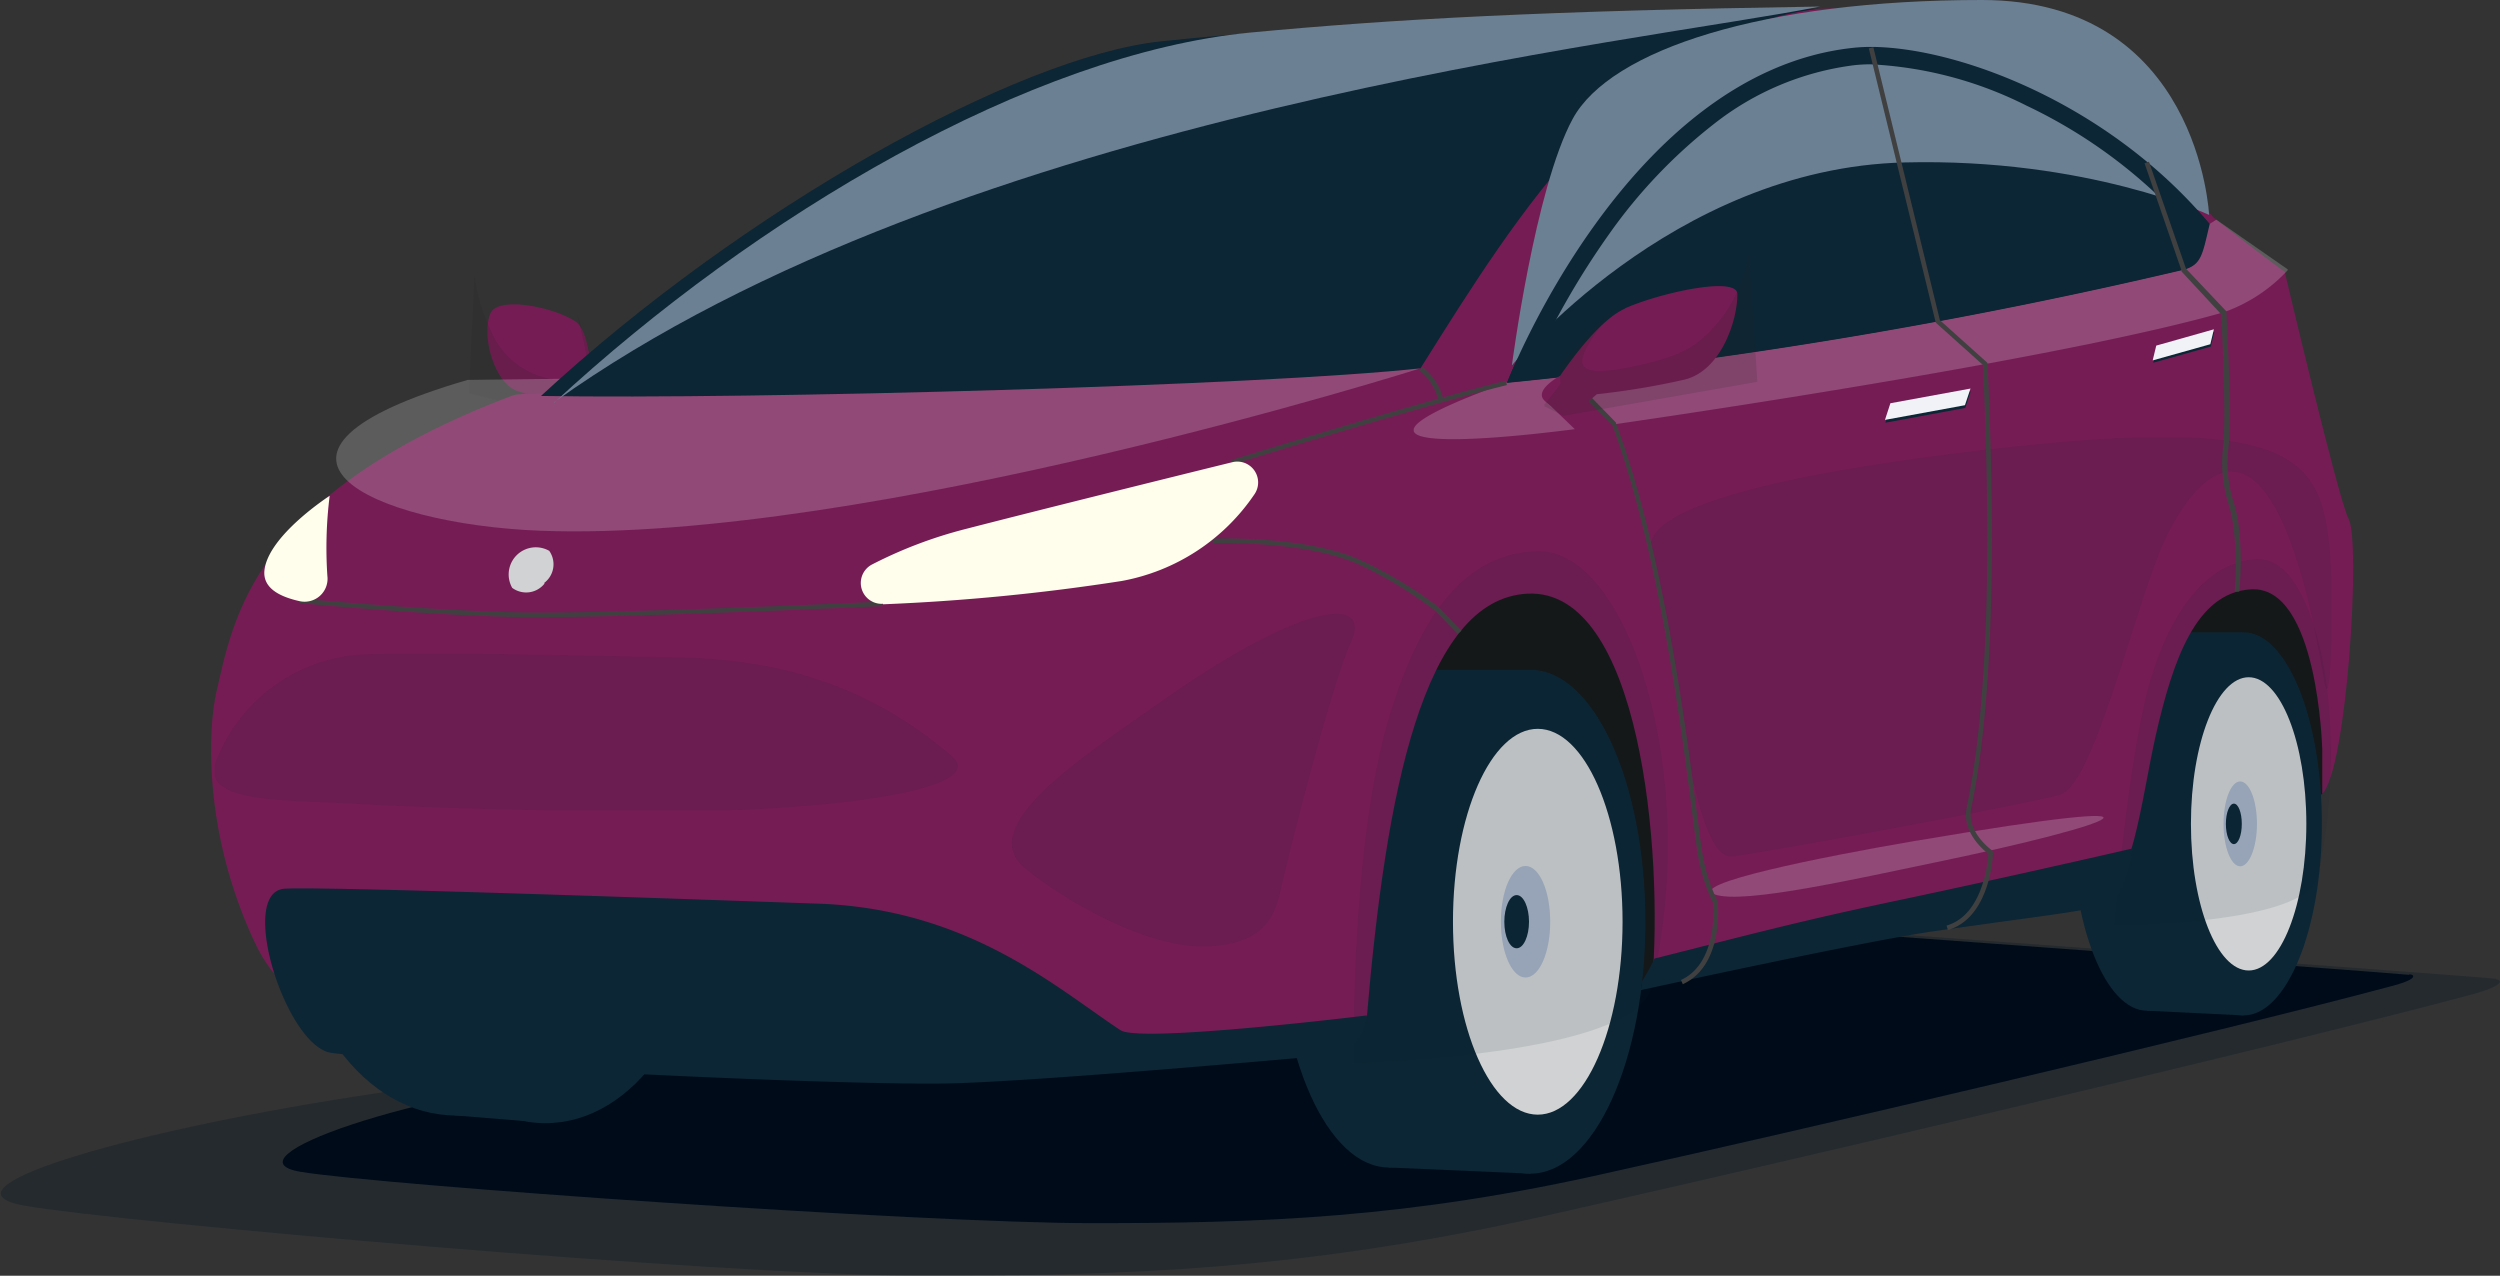 <svg xmlns="http://www.w3.org/2000/svg" viewBox="0 0 202.55 103.36"><rect x="0" y="0" width="202.55" height="103.36" fill="#333333" stroke="none"/><defs><style>.cls-1{fill:none}.cls-2{opacity:.35}.cls-3{clip-path:url(#clip-path)}.cls-4{fill:#0c1b24}.cls-5{fill:#000b19}.cls-23,.cls-6{fill:#0c2635}.cls-24,.cls-7{fill:#f0f2f8}.cls-8{fill:#a6b3c6}.cls-9{fill:#761c55}.cls-10{opacity:.15}.cls-11{clip-path:url(#clip-path-2)}.cls-12{fill:#231f20}.cls-13{fill:#151717}.cls-14{fill:#d0d2d3}.cls-15{opacity:.2}.cls-16{clip-path:url(#clip-path-3)}.cls-17{fill:#fff}.cls-18{opacity:.1}.cls-19{clip-path:url(#clip-path-4)}.cls-20{clip-path:url(#clip-path-5)}.cls-21{clip-path:url(#clip-path-6)}.cls-22{clip-path:url(#clip-path-7)}.cls-23,.cls-24{fill-rule:evenodd}.cls-25{clip-path:url(#clip-path-8)}.cls-26{clip-path:url(#clip-path-9)}.cls-27{clip-path:url(#clip-path-10)}.cls-28{fill:#6c8094}.cls-29{fill:#404041}.cls-30{clip-path:url(#clip-path-11)}.cls-31{fill:#fffdeb}</style><clipPath id="clip-path"><path class="cls-1" d="M0 74.3h202.55v29.06H0z"/></clipPath><clipPath id="clip-path-2"><path class="cls-1" d="M38 22.3h11.32v12.12H38z"/></clipPath><clipPath id="clip-path-3"><path class="cls-1" d="M27.24 29.84h87.85v13.22H27.24z"/></clipPath><clipPath id="clip-path-4"><path class="cls-1" d="M109.67 44.65h25.44v41.47h-25.44z"/></clipPath><clipPath id="clip-path-5"><path class="cls-1" d="M171.31 45.29h17.55v29.64h-17.55z"/></clipPath><clipPath id="clip-path-6"><path class="cls-1" d="M114.54 17.8h70.81v17.78h-70.81z"/></clipPath><clipPath id="clip-path-7"><path class="cls-1" d="M138.62 66.11h31.78v6.55h-31.78z"/></clipPath><clipPath id="clip-path-8"><path class="cls-1" d="M133.7 35.42h55.18v33.97H133.7z"/></clipPath><clipPath id="clip-path-9"><path class="cls-1" d="M81.97 49.71h27.81v26.97H81.97z"/></clipPath><clipPath id="clip-path-10"><path class="cls-1" d="M17.38 52.89h60.25v12.78H17.38z"/></clipPath><clipPath id="clip-path-11"><path class="cls-1" d="M125.13 20.58h17.33v13.11h-17.33z"/></clipPath></defs><g id="Camada_2" data-name="Camada 2"><g id="Camada_1-2" data-name="Camada 1"><g class="cls-2"><g class="cls-3"><path class="cls-4" d="M202.18 79.34c.46 0 1 .44-1.93 1.24-15.9 4.27-58.69 14.27-75 17.92-19.84 4.44-34 4.86-50.42 4.86S9.39 99 2 97.69s7.45-5.85 26.87-8.87c20.56-3.2 105.7-14.52 105.7-14.52s65.1 4.72 67.66 5"/></g></g><path class="cls-5" d="M195.21 78.94c.38 0 .86.38-1.62 1-13.35 3.59-49.25 12-62.93 15C114 98.75 102.1 99.1 88.35 99.1s-57.73-3.1-64-4.16 8.92-6.5 25.34-8 88.7-12.18 88.7-12.18 54.64 4 56.79 4.22"/><path class="cls-6" d="M23.51 72c0 10.15 6 18.38 13.46 18.38S50.42 82.14 50.42 72 44.4 53.6 37 53.6 23.51 61.83 23.51 72"/><path class="cls-6" d="M36.83 53.6h8.07l-.92 37.35-7.15-.58V53.6z"/><path class="cls-6" d="M31.23 72.33C31.23 82.61 37 91 44.19 91s13-8.34 13-18.62-5.8-18.61-13-18.61-13 8.34-13 18.61"/><path class="cls-7" d="M35.47 72.33c0 7.88 4.28 14.25 9.55 14.25s9.55-6.37 9.55-14.25S50.29 58.08 45 58.08s-9.55 6.39-9.55 14.25"/><path class="cls-6" d="M36.82 72.33c0 7.09 3.77 12.83 8.41 12.83s8.4-5.74 8.4-12.83-3.76-12.82-8.4-12.82-8.41 5.74-8.41 12.82"/><path class="cls-7" d="M46.39 58.53l-.97 11.61 7.91-4.2.66 2.46-8.24 4.41 6.51 7.9-1.11 2.15-6.8-8.11-3.65 9.95-1.59-1.79 3.49-10.12-6.78-2.87.5-2.9 6.63 2.93.95-11.57 2.49.15z"/><path class="cls-8" d="M41.46 72.33c0 2.28 1.24 4.13 2.76 4.13S47 74.61 47 72.33s-1.24-4.12-2.77-4.12-2.76 1.85-2.76 4.12"/><path class="cls-7" d="M42.39 72.33c0 1.09.59 2 1.32 2s1.32-.88 1.32-2-.59-2-1.32-2-1.32.88-1.32 2"/><path class="cls-9" d="M46.56 26c1.22.77 1.11 3.68 1.93 5.37 0 0 1.4 1.07.83 1.87a1.42 1.42 0 0 1-1.41.67 3.39 3.39 0 0 1-1.36-1.14 29.1 29.1 0 0 1-4.63-1.09C40 31 39 27.15 39.73 25.41c.57-1.43 5-.57 6.83.6"/><g class="cls-10"><g class="cls-11"><path class="cls-12" d="M46.77 25.47c.67 3.28 2.11 6.59-2.4 5.17a6.47 6.47 0 0 1-4.59-3.84 15.07 15.07 0 0 1-1.34-4.5L38 31.86l10.25 2.56 1.07-.75-.9-1.67.06-1.39z"/></g></g><path class="cls-1" d="M39.73 25.41C39 27.15 40 31 41.92 31.69a29.1 29.1 0 0 0 4.63 1.09 3.48 3.48 0 0 0 1.36 1.14 1.42 1.42 0 0 0 1.41-.67c.57-.8-.83-1.87-.83-1.87-.82-1.69-.71-4.6-1.93-5.37a10.83 10.83 0 0 0-4.93-1.35c-.94 0-1.69.22-1.9.75"/><path class="cls-13" d="M188.15 64.33l-16.75 8-38.4 7.33-27.21-.91-43.93-2.2 12.79-33 111.75 2.89a77.76 77.76 0 0 0 1.6 7.82c1.1 4.26.17 10.07.17 10.07"/><path class="cls-6" d="M103.53 74.43c0 11.14 4 20.16 9 20.16s9-9 9-20.16-4-20.16-9-20.16-9 9-9 20.16"/><path class="cls-6" d="M112.5 54.27h11.28l.21 40.82-11.49-.5V54.27z"/><path class="cls-6" d="M114.67 74.68c0 11.27 4.17 20.41 9.32 20.41s9.32-9.14 9.32-20.41-4.17-20.41-9.31-20.41-9.32 9.14-9.32 20.41"/><path class="cls-14" d="M117.72 74.68c0 8.63 3.08 15.63 6.87 15.63s6.87-7 6.87-15.63-3.07-15.63-6.87-15.63-6.87 7-6.87 15.63"/><path class="cls-14" d="M118.69 74.68c0 7.77 2.71 14.07 6 14.07s6-6.3 6-14.07-2.71-14.07-6-14.07-6 6.3-6 14.07"/><path class="cls-14" d="M125.58 59.54l-1.22 12.73 6.21-4.61.48 2.7-6.46 4.84 5.22 8.66-.8 2.36-5.42-8.9-2.11 10.92-1.15-1.97 2-11.1-4.36-3.14.36-3.19 4.25 3.22 1.2-12.68 1.8.16z"/><path class="cls-8" d="M121.6 74.68c0 2.5.89 4.52 2 4.52s2-2 2-4.52-.89-4.52-2-4.52-2 2-2 4.52"/><path class="cls-6" d="M121.88 74.68c0 1.19.43 2.15 1 2.15s1-1 1-2.15-.43-2.16-1-2.16-1 1-1 2.16m45.98-8.12c0 8.47 2.73 15.33 6.1 15.33s6.11-6.86 6.11-15.33-2.74-15.33-6.07-15.33-6.1 6.87-6.1 15.33"/><path class="cls-6" d="M173.97 51.23h7.67l.14 31.04-7.81-.38V51.23z"/><path class="cls-6" d="M175.44 66.75c0 8.57 2.84 15.52 6.34 15.52s6.34-7 6.34-15.52-2.84-15.52-6.34-15.52-6.34 7-6.34 15.52"/><path class="cls-14" d="M177.51 66.75c0 6.56 2.1 11.88 4.68 11.88s4.67-5.32 4.67-11.88-2.09-11.88-4.67-11.88-4.68 5.32-4.68 11.88"/><path class="cls-14" d="M178.17 66.75c0 5.91 1.85 10.7 4.12 10.7s4.11-4.79 4.11-10.7-1.84-10.69-4.11-10.69-4.12 4.78-4.12 10.69"/><path class="cls-14" d="M182.86 55.24l-.83 9.68 4.23-3.5.32 2.05-4.39 3.68 3.55 6.58-.55 1.8-3.68-6.77-1.44 8.3-.78-1.5 1.36-8.43-2.97-2.39.25-2.42 2.89 2.44.82-9.64 1.22.12z"/><path class="cls-8" d="M180.15 66.75c0 1.9.61 3.44 1.35 3.44s1.36-1.54 1.36-3.44-.61-3.44-1.36-3.44-1.35 1.54-1.35 3.44"/><path class="cls-6" d="M180.34 66.75c0 .91.29 1.64.65 1.64s.64-.73.64-1.64-.28-1.64-.64-1.64-.65.74-.65 1.64"/><path class="cls-9" d="M188.15 64.33v-3.58s-.33-13.33-5.77-13c-4.46.24-6.34 5.76-7.73 11.87-1.16 5.14-1.93 12.87-4.75 13.31-6.08.92-13.41 2.19-19.71 3.14s-16.34 3.64-16.34 3.64c.93-10.61-.94-32.08-10.1-31.61-8.47.44-11.48 16.28-13 34.22-1.89 1.07-18.91 2-26.67 2-8.29 0-47.73-1.28-52.64-1.88s-8.44-.93-10.9-6.3c-4.06-8.82-3.71-17-3-20.1 1.35-5.75 2.82-16 24-24 .71-.27 4.39-.06 5.17-.24C62.57 17.39 80 6.17 94.23 4.23 108.14 2.34 130.68 1.4 147.4.71c11.28-.48 22.41 5.63 31.93 16.91 3.35 2.65 5.78 4.41 5.78 4.41s4.38 18.59 5.17 20c1 1.79-.12 20.24-2.13 22.3"/><g class="cls-15"><g class="cls-16"><path class="cls-17" d="M37.89 30.78C17.68 36.66 30 42.46 43.77 43c26.58 1 71.31-13.16 71.31-13.16z"/></g></g><g class="cls-18"><g class="cls-19"><path class="cls-4" d="M109.68 86.12s-.35-17.62 2.94-28.31c2.44-7.93 6.07-13.07 12-13.16 7.29-.12 13.28 18.21 9.17 35.36-1.34 5.58-24.09 6.11-24.09 6.11"/></g></g><g class="cls-18"><g class="cls-20"><path class="cls-4" d="M171.31 74.93s1.11-14.39 3.12-20.54c1.76-5.39 4.69-9 8.54-9.1 4.74-.08 7.52 13.38 4.84 25.68-.87 4-16.5 4-16.5 4"/></g></g><g class="cls-15"><g class="cls-21"><path class="cls-17" d="M122.05 31l54-11 3.52-2.2 5.82 4.05a12.92 12.92 0 0 1-5.2 3.44c-12 3.44-39.41 7.64-49.35 9.08L128.49 32l-3.36.4 2.46 2.37C118 36 106.75 36.55 122.05 31"/></g></g><path class="cls-1" d="M147.4.7c-16.72.7-39.26 1.64-53.17 3.53C80 6.17 62.57 17.39 46.7 31.84c-.77.18-4.46 0-5.17.24C20.39 40 18.92 50.29 17.57 56c-.74 3.15-1.09 11.29 3 20.1 2.48 5.36 6 5.63 10.9 6.22s44.35 1.88 52.64 1.88c7.76 0 24.78-.9 26.67-2 1.56-17.94 4.57-33.78 13-34.22 9.16-.47 11 21 10.1 31.61 0 0 10.11-2.7 16.34-3.64s13.63-2.22 19.71-3.14c2.82-.44 3.59-8.17 4.75-13.31 1.38-6.11 3.26-11.63 7.73-11.87 5.44-.28 5.77 13 5.77 13v3.58c2-2.06 3.14-20.51 2.13-22.29-.79-1.42-5.17-20-5.17-20s-2.43-1.76-5.78-4.41C170.15 6.75 159.47.68 148.61.68L147.4.7"/><g class="cls-15"><g class="cls-22"><path class="cls-17" d="M155.28 68.11c-7.8 1.33-18.66 3.53-16.34 4.36s11.8-1.35 18-2.63c14.74-3.06 21.6-5.68-1.63-1.73"/></g></g><path class="cls-6" d="M108.74 85.38a4.13 4.13 0 0 0 2-3.11s-18.33 2.25-19.95 1.2c-5.14-3.38-12.31-9.86-24.58-10.26C60 73 27 71.8 23.09 72s.08 12.85 3.79 13.31c9.3 1.14 42.18 2.7 50.41 2.46s31.45-2.37 31.45-2.37"/><path class="cls-23" d="M179.12 28.08l-4.67 1.31.29-1.2 4.67-1.31-.29 1.2z"/><path class="cls-24" d="M179.08 27.89l-4.67 1.31.29-1.2 4.67-1.32-.29 1.21z"/><path class="cls-23" d="M159.23 33.05l-6.48 1.2.44-1.35 6.48-1.2-.44 1.35z"/><path class="cls-24" d="M159.2 32.83l-6.48 1.19.44-1.35 6.49-1.19-.45 1.35z"/><path class="cls-14" d="M44.12 47.28a1.9 1.9 0 0 1-2.62.35 2.2 2.2 0 0 1 3-3 1.89 1.89 0 0 1-.41 2.6"/><g class="cls-18"><g class="cls-25"><path class="cls-4" d="M133.74 44.61c2.08 9 3.34 25.21 6.61 24.78 4-.53 24-4.27 26.58-5s5.8-14.08 8-19.54c2-5.05 8.93-16.09 13.39 10.34.55 3.25.75-6.67.47-10.22-.58-7.52-2.62-10.93-22.61-9.09-7.26.67-33.61 3.49-32.4 8.7"/></g></g><g class="cls-18"><g class="cls-26"><path class="cls-4" d="M109.47 52c1.65-3.58-3.4-3.55-15.06 4.59-7.15 5-15.48 10.41-11.33 13.8 3.35 2.72 10 6.52 14.82 6.29s5.47-2.72 5.95-4.93c.63-2.84 4-16.18 5.62-19.75"/></g></g><g class="cls-18"><g class="cls-27"><path class="cls-4" d="M30 53c6-.18 17.74.13 24.79.25 9 .15 16 2.59 22.32 8 3.18 2.7-9.51 4.45-23 4.5-8.74 0-19.21-.27-25.2-.62s-12.8 0-11.39-3.53A13.49 13.49 0 0 1 30 53"/></g></g><path class="cls-6" d="M43.83 32.08c17.15.29 58.39-.83 71.26-2.24 8.1-12.92 17-27.2 32.31-29.14-22.33.36-41.57 1.4-53.35 2.65-11.63 1.23-33.83 13.57-50.22 28.73"/><path class="cls-28" d="M44.88 32.6C77.84 9 133.59 3.35 147.45.53c-22.32.35-34.38 1-46.17 2.11-17.72 1.71-40 14.81-56.4 30"/><path class="cls-1" d="M94.05 3.35C82.42 4.58 60.22 16.92 43.83 32.08c17.15.29 58.39-.83 71.26-2.24 8.1-12.92 17-27.2 32.31-29.14-22.33.36-41.57 1.4-53.35 2.65"/><path class="cls-6" d="M172.83 68.73S163 71 154 72.9c-8.46 1.77-12.93 3-19.95 4.76a16.79 16.79 0 0 1-1 1.82l-.11.74s18.24-4 23.88-4.79c10.69-1.53 13.7-1.73 14.53-2.58s1.47-4.12 1.47-4.12M122.05 31a422.72 422.72 0 0 0 54.84-9.17c1.44-.41 1.5-1.23 2.09-3.7-8.82-10.57-22.3-15-28.88-14.27-18.33 2-28 27.14-28 27.14"/><path class="cls-28" d="M122.49 29.61s12.93-16 31.84-16.45c14.8-.37 24.65 4.25 24.65 4.25S178.18 0 160.56 0s-30.08 4-33.14 9.63-4.93 20-4.93 20"/><path class="cls-1" d="M150.1 3.88c-18.33 2-28 27.14-28 27.14a422.72 422.72 0 0 0 54.84-9.17c1.44-.41 1.5-1.23 2.09-3.7-8.26-9.85-20.53-14.34-27.49-14.34a13.11 13.11 0 0 0-1.44.07"/><path class="cls-6" d="M151.54 3.8a13 13 0 0 0-1.44.08c-18.33 2-28 27.14-28 27.14a422.72 422.72 0 0 0 54.84-9.17c1.44-.41 1.5-1.23 2.09-3.7C170.77 8.3 158.5 3.8 151.54 3.8M177 20.23c-.06.1-.1.17-.45.27-1.69.48-9.43 2.25-19.68 4.14-8.38 1.55-20.6 3.58-32.53 4.75a65 65 0 0 1 6-10.38 42 42 0 0 1 8.49-8.94 23 23 0 0 1 11.42-4.79 12.87 12.87 0 0 1 1.29-.07 31.44 31.44 0 0 1 12.65 3.35 40.94 40.94 0 0 1 13.25 10 8.34 8.34 0 0 1-.49 1.71"/><path class="cls-29" d="M157.82 75.35l-.11-.36c2.94-.85 3.34-5.11 3.39-5.81-.42-.32-2.17-1.79-1.76-3.75 1.62-7.67 2.06-19.74 1.32-35.86l-3.78-3.39a.21.21 0 0 1-.06-.1l-5.41-22.16.37-.09 5.39 22.11 3.8 3.41a.16.16 0 0 1 .06.13c.75 16.19.3 28.31-1.32 36-.41 1.94 1.67 3.41 1.69 3.42a.21.21 0 0 1 .08.16c-.01.25-.22 5.29-3.66 6.29zm23.6-27.42h-.37a24.62 24.62 0 0 0-.12-5.4 11.62 11.62 0 0 0-.35-1.62 11.05 11.05 0 0 1-.49-4.45c.32-2.37-.08-10.22-.13-11L176.75 22a.16.16 0 0 1 0-.07l-3-8.71.36-.12 3 8.67 3.23 3.41a.18.18 0 0 1 .05.12c0 .35.48 8.65.14 11.18a10.37 10.37 0 0 0 .47 4.3 10.83 10.83 0 0 1 .36 1.68 24 24 0 0 1 .06 5.47zm-45.08 31.81l-.15-.34c2.92-1.33 2.66-5.77 2.62-6.21a14.43 14.43 0 0 1-1.23-3.84c-.11-.62-.25-1.73-.45-3.27-.89-7-2.75-21.45-6.49-31.61l-3.73-3.81.27-.27 3.75 3.85a.15.15 0 0 1 0 .06c3.81 10.2 5.67 24.7 6.57 31.7.2 1.53.34 2.64.45 3.26a14 14 0 0 0 1.21 3.76.19.19 0 0 1 0 .07c.04.24.49 5.14-2.82 6.65zM99.89 37.63l-.11-.36c.15-.05 15.17-4.69 22.23-6.43l.08.36c-7.04 1.74-22.09 6.38-22.2 6.43z"/><path class="cls-29" d="M116.54 32.45A4.49 4.49 0 0 0 115 30l.25-.27a4.85 4.85 0 0 1 1.71 2.7zM43.74 50h-1.37c-7.56-.12-18-1.13-18.1-1.14v-.37c.1 0 10.52 1 18.06 1.13s28.95-.87 29.16-.88v.37c-.14 0-19.26.89-27.75.89zm74.36 1.36l-1.78-1.84a33 33 0 0 0-6.07-3.71c-4.26-2.05-12-1.81-12-1.8v-.38c.32 0 7.86-.24 12.2 1.85a33.42 33.42 0 0 1 6.17 3.76l1.79 1.86z"/><path class="cls-9" d="M131.66 25c-1.86.83-4 3.62-5.26 5.45 0 0-2.15 1.15-1.27 2a2.58 2.58 0 0 0 2.16.72 5.29 5.29 0 0 0 2.08-1.23 61.5 61.5 0 0 0 7.09-1.18c3-.71 4.32-4.86 4.3-6.93 0-1.49-6.25-.11-9.1 1.15"/><g class="cls-10"><g class="cls-30"><path class="cls-12" d="M130.84 24.83c-2.66 3.72-5 6.31 1.86 4.77 3.72-.82 5.1-1.62 7-4.14a12.92 12.92 0 0 0 2-4.88l.68 10.35-15.7 2.76-1.63-.81 1.38-1.77-.09-1.51z"/></g></g><path class="cls-1" d="M131.66 25c-1.86.83-4 3.62-5.26 5.45 0 0-2.15 1.15-1.28 2a2.62 2.62 0 0 0 2.17.72 5.29 5.29 0 0 0 2.08-1.23 61.5 61.5 0 0 0 7.09-1.18c3-.72 4.32-4.86 4.3-6.93 0-.46-.6-.64-1.52-.64a23.33 23.33 0 0 0-7.58 1.81"/><path class="cls-31" d="M71.54 48.92a1.69 1.69 0 0 1-.86-3.2 35.92 35.92 0 0 1 7.51-2.85c5.93-1.53 16.16-4.07 21.64-5.42a1.69 1.69 0 0 1 1.79 2.62 16.59 16.59 0 0 1-10.73 7 169.18 169.18 0 0 1-19.35 1.89m-45.01-2.25a1.86 1.86 0 0 1-2.24 2c-1.49-.33-3.05-1-2.86-2.54.35-2.82 5.28-6 5.28-6a34 34 0 0 0-.18 6.57"/></g></g></svg>